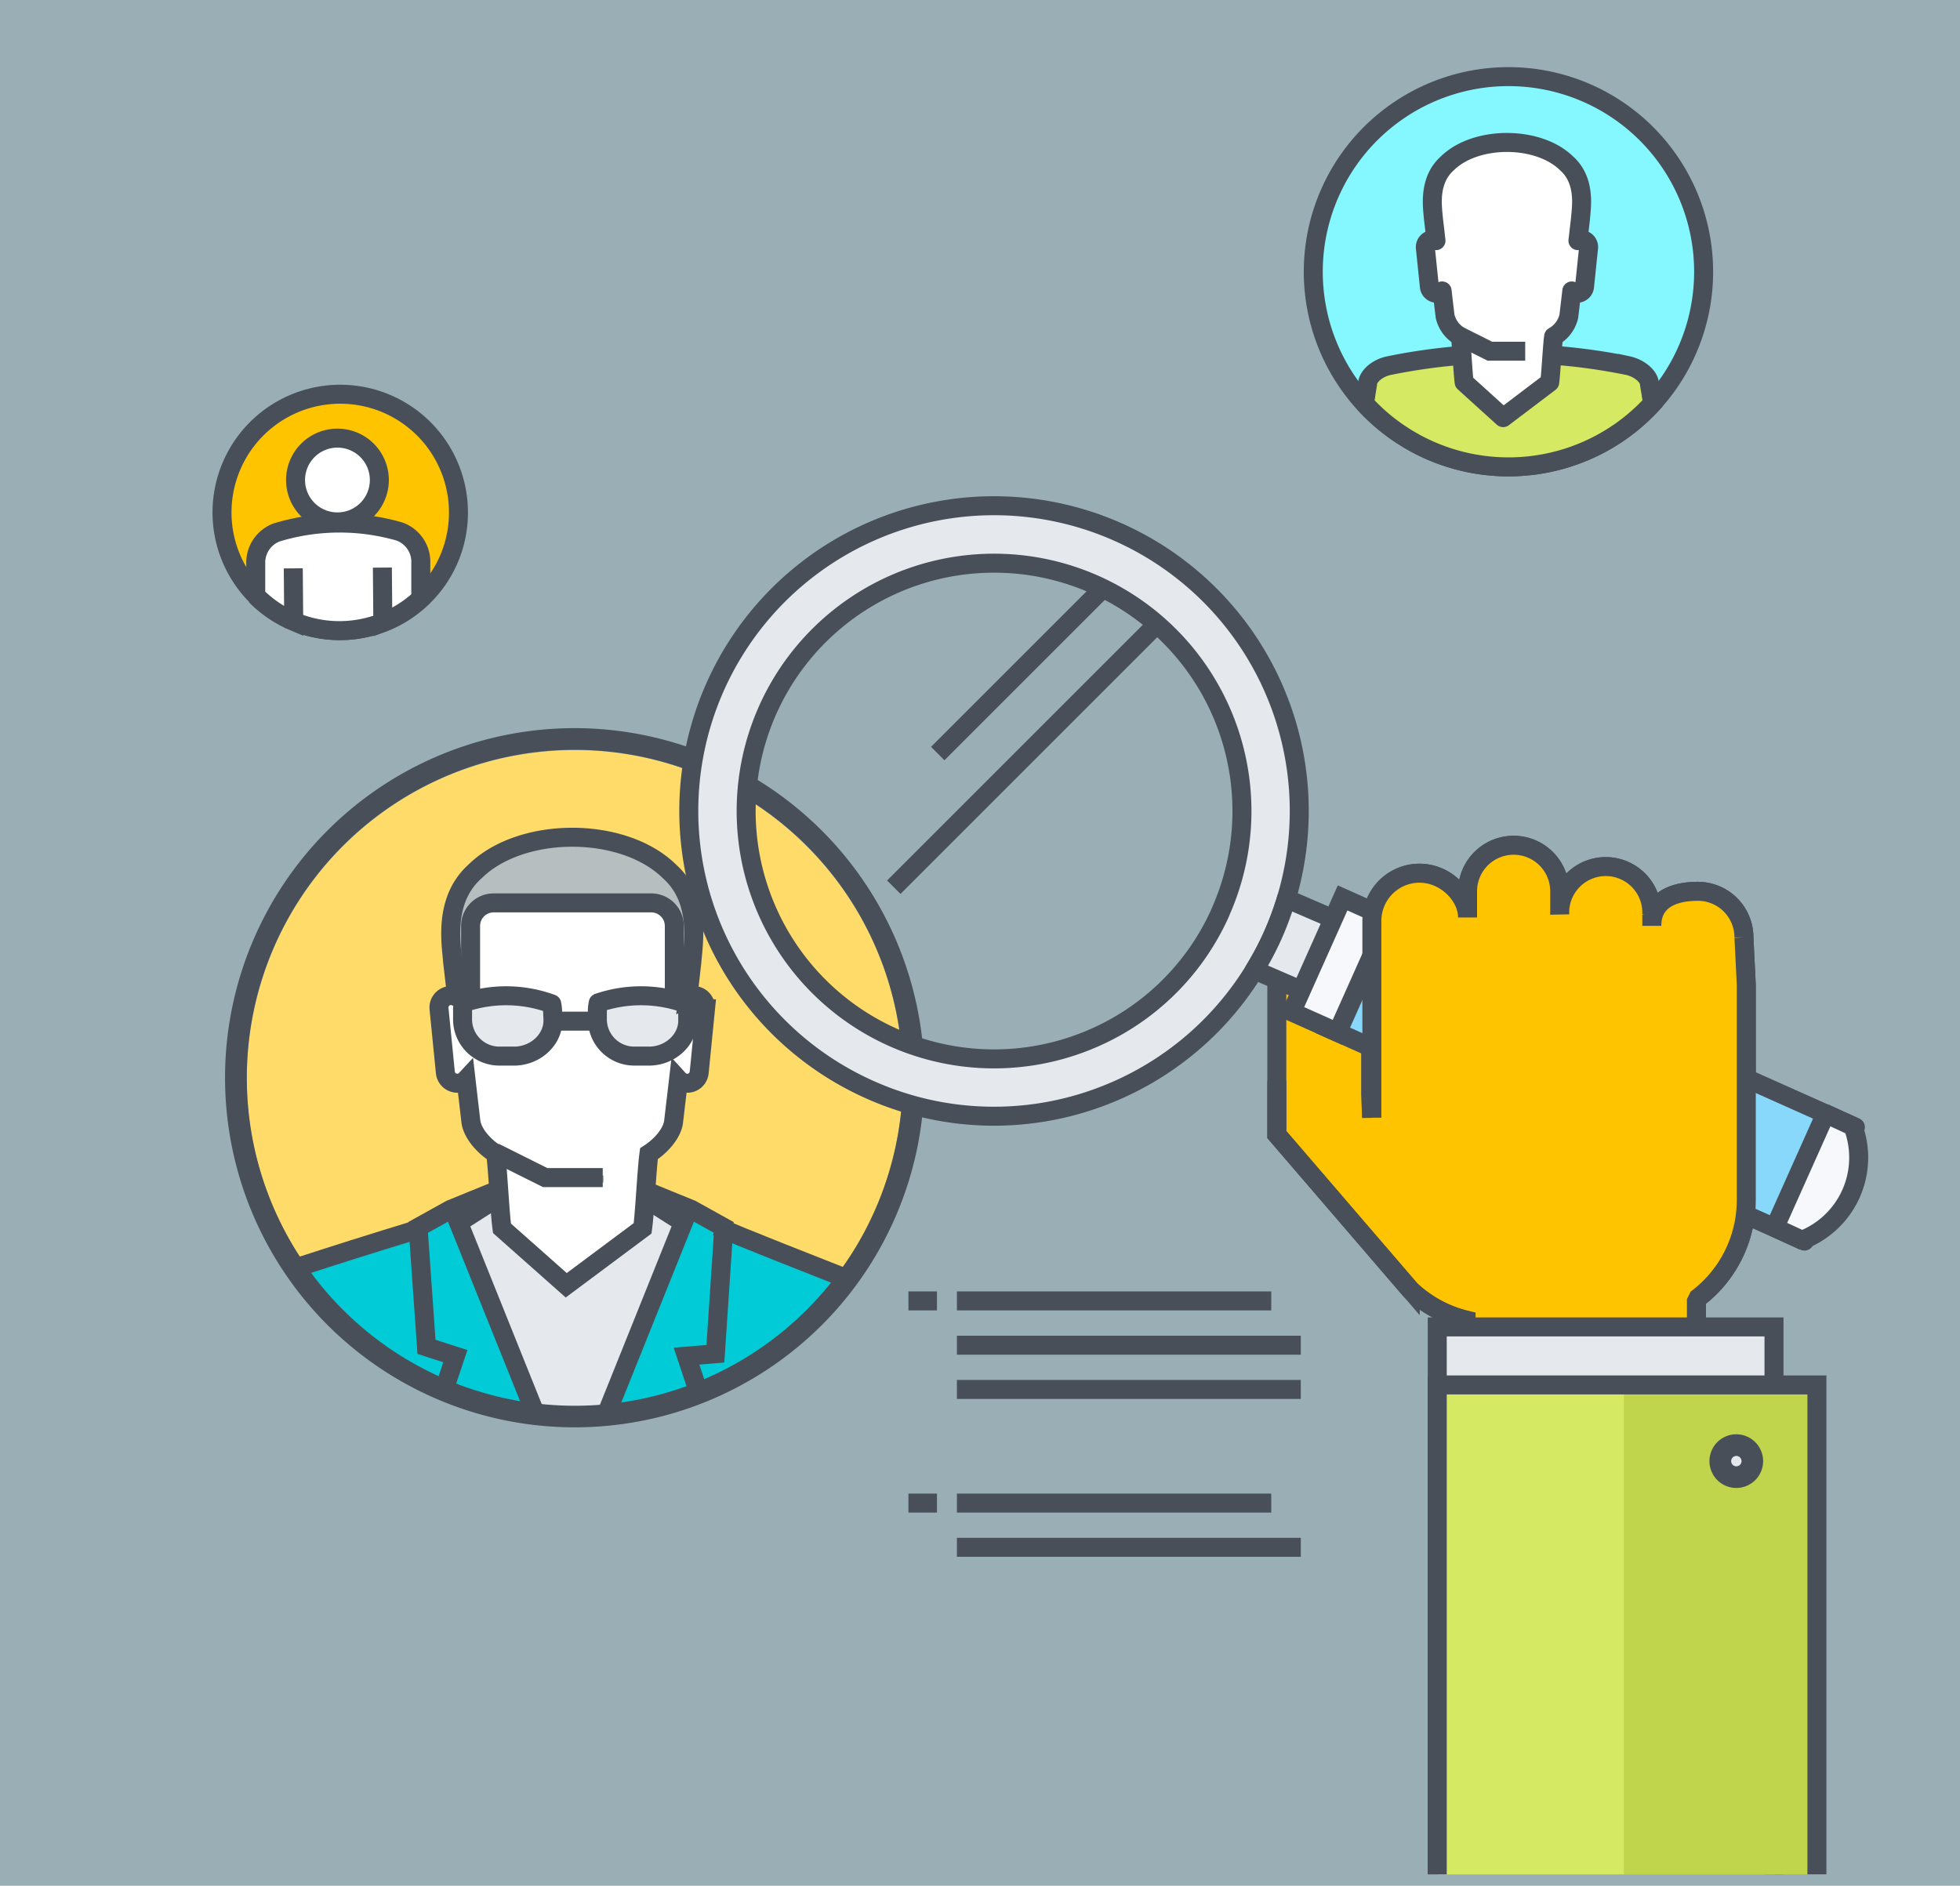 <svg xmlns="http://www.w3.org/2000/svg" viewBox="0 0 309.7 298"><rect x="0" y="0" width="309.7" height="298" fill="#808080" stroke="none"/><defs><style>.cls-1{fill:#b0dce8;opacity:0.51;}.cls-10,.cls-11,.cls-2,.cls-26,.cls-9{fill:none;}.cls-11,.cls-12,.cls-13,.cls-14,.cls-15,.cls-16,.cls-17,.cls-18,.cls-2,.cls-22,.cls-23,.cls-25,.cls-26,.cls-9{stroke:#484f59;stroke-width:3px;}.cls-12,.cls-18,.cls-2,.cls-25{stroke-miterlimit:10;}.cls-3{fill:#ffdc69;}.cls-23,.cls-4{fill:#fff;}.cls-13,.cls-18,.cls-5{fill:#e5e8ec;}.cls-6{fill:#b7bec0;}.cls-7{fill:#01cbd6;}.cls-8{fill:#484f59;}.cls-11,.cls-13,.cls-14,.cls-16,.cls-26{stroke-linejoin:round;}.cls-12,.cls-17,.cls-22{fill:#ffc400;}.cls-14{fill:#88d8fb;}.cls-15,.cls-16{fill:#f7f8fc;}.cls-17{stroke-linejoin:bevel;}.cls-19{fill:#c0d44c;}.cls-20,.cls-25{fill:#d5e962;}.cls-21{fill:#47b8eb;}.cls-24{fill:#84f8fe;}.cls-26{stroke-linecap:round;}</style></defs><title>2</title><g id="Capa_1" data-name="Capa 1"><rect class="cls-1" width="309.7" height="298"/><line class="cls-2" x1="151.2" y1="205.59" x2="200.87" y2="205.59"/><line class="cls-2" x1="148.05" y1="205.59" x2="143.54" y2="205.59"/><line class="cls-2" x1="151.2" y1="212.59" x2="205.54" y2="212.59"/><line class="cls-2" x1="151.2" y1="219.58" x2="205.54" y2="219.58"/><line class="cls-2" x1="151.2" y1="237.54" x2="200.87" y2="237.54"/><line class="cls-2" x1="148.05" y1="237.54" x2="143.54" y2="237.54"/><line class="cls-2" x1="151.2" y1="244.53" x2="205.54" y2="244.53"/><path class="cls-3" d="M39,170.39a51.83,51.83,0,1,1,93.59,30.69l-3.11-1.23c-4.62-1.82-11.23-4.42-14.54-5.84v-.27l-5.49-3.05-6.83-2.78c.14-2,.29-4,.43-5.2,2.27-1.52,3.81-3.65,3.95-5.46s.45-3.76.67-5.65a2.28,2.28,0,0,0,.69.19,2.43,2.43,0,0,0,2.67-2.18l1-10.06a2.42,2.42,0,0,0-.53-1.79,2.47,2.47,0,0,0-1.65-.89,2.26,2.26,0,0,0-.52,0c.19-1.65.38-3.28.56-4.94q0-.41.09-.93c.29-3,.9-9.41-3.82-13.63-3.54-3.47-9.41-5.54-15.73-5.54s-12.2,2.07-15.71,5.52C70,141.59,70.63,148,70.92,151q.06.52.09,1l.16,1.39c.14,1.17.27,2.35.41,3.53a2.35,2.35,0,0,0-.53,0,2.44,2.44,0,0,0-2.17,2.68l1,10a2.43,2.43,0,0,0,2.43,2.2h.25a2.73,2.73,0,0,0,.68-.18c.21,1.79.42,3.59.64,5.38l0,.24c.16,1.84,1.71,4,4,5.48.14,1.11.28,3,.42,5l-7.4,3-5.27,2.94c-5.22,1.6-11.72,3.85-17.73,5.83A51.59,51.59,0,0,1,39,170.39Z"/><path class="cls-4" d="M86.27,185.63l-7.9-3.95v0c-1.88-1.31-3.21-3.11-3.34-4.58l0-.25c-.24-2.09-.49-4.18-.73-6.28l-.13-1.16-.8.85a1.4,1.4,0,0,1-.84.43A1.35,1.35,0,0,1,71,169.5l-1-10.07A1.35,1.35,0,0,1,71.17,158a1.28,1.28,0,0,1,.77.16l.73.41a5.36,5.36,0,0,0-.12,1c0,.5,0,1-.06,1.49a6,6,0,0,0,1.65,4.4,6.71,6.71,0,0,0,4.76,2.08h0l2.55,0A6.53,6.53,0,0,0,87.82,162h6a6.1,6.1,0,0,0,1.64,3.49,6.57,6.57,0,0,0,4.73,2.06h0l2.56,0a7,7,0,0,0,4.83-2.22,5.82,5.82,0,0,0,1.55-4.16c0-.48,0-1,0-1.43a6.65,6.65,0,0,0-.14-1.08.51.51,0,0,0-.26-.35l.28-.16a1.36,1.36,0,0,1,.79-.16,1.37,1.37,0,0,1,1.21,1.48l-1,10.07a1.36,1.36,0,0,1-1.35,1.22h-.13a1.36,1.36,0,0,1-.85-.44l-.8-.83-.13,1.15c-.25,2.18-.5,4.35-.77,6.55-.12,1.54-1.59,3.46-3.66,4.8l-.21.13,0,.25c-.17,1.19-.34,3.61-.51,6-.15,2.17-.31,4.41-.46,5.63l-11.45,8.59-9.67-8.57c-.15-1.21-.31-3.45-.46-5.63-.13-1.85-.26-3.74-.4-5l7,3.48h9.23v-1.09Z"/><path class="cls-4" d="M94.35,158a.54.54,0,0,0-.36.42,8.15,8.15,0,0,0-.14,1.12c0,.44,0,.88,0,1.33h-6l0-1.21a7.17,7.17,0,0,0-.15-1.08.53.53,0,0,0-.35-.41,21.47,21.47,0,0,0-12.41-.7V146.4a3.1,3.1,0,0,1,3.1-3.1h24.9a3.1,3.1,0,0,1,3.1,3.1v11.06A21.37,21.37,0,0,0,94.35,158Z"/><path class="cls-5" d="M86.65,159.12a3.26,3.26,0,0,1,.07.61l0,1.44c.13,2.75-2.28,5.11-5.34,5.26l-2.52,0a5.57,5.57,0,0,1-4-1.74,4.92,4.92,0,0,1-1.36-3.62c0-.5,0-1,0-1.5q0-.28.06-.63A20.46,20.46,0,0,1,86.65,159.12Z"/><path class="cls-5" d="M94.93,159.62c0-.2,0-.41.07-.65a20.46,20.46,0,0,1,13,.15,4.71,4.71,0,0,1,.07.62c0,.47,0,.95,0,1.43a4.65,4.65,0,0,1-1.27,3.38,5.87,5.87,0,0,1-4,1.88l-2.54,0a5.49,5.49,0,0,1-3.95-1.73,4.91,4.91,0,0,1-1.38-3.62C94.9,160.61,94.92,160.11,94.93,159.62Z"/><path class="cls-6" d="M108.19,157.57l-.06.48c-.34-.12-.69-.23-1-.33V146.4a4.19,4.19,0,0,0-4.19-4.18H78a4.18,4.18,0,0,0-4.18,4.18v11.42L73,158a.66.66,0,0,0-.22.15l-.07-.61c-.16-1.46-.33-2.91-.5-4.36l-.16-1.36q0-.42-.09-1c-.29-3.1-.84-8.87,3.5-12.74,3.34-3.28,8.93-5.23,15-5.23s11.63,1.95,15,5.24c4.34,3.87,3.78,9.64,3.48,12.74,0,.36-.06.68-.08.93C108.64,153.75,108.42,155.65,108.19,157.57Z"/><path class="cls-7" d="M48.58,200.41c5.76-1.89,11.94-4,17-5.59l1.3,18.5,4.39,1.41-1.07,3.21A51.9,51.9,0,0,1,48.58,200.41Z"/><path class="cls-7" d="M71.19,218.37,72.63,214l-4.72-1.53-1.29-18.15,4.77-2.66,6.21-2.53,0,.18-5.84,3.72,11.49,28.6A52,52,0,0,1,71.19,218.37Z"/><path class="cls-5" d="M84.51,221.82,73.14,193.51l5.35-3.42c.12,1.74.25,3.28.37,4.18l0,.19,10.63,9.43,12.52-9.4,0-.22c.12-.84.24-2.28.36-3.87l4.86,3.11L95.86,222c-1.66.16-3.35.25-5.06.25A52.19,52.19,0,0,1,84.51,221.82Z"/><path class="cls-7" d="M108.64,193.07l-5.84-3.72,0-.18,6.14,2.5,4.84,2.69-1.28,19.14-4.79.4,1.63,4.88a51.85,51.85,0,0,1-12.28,3.05Z"/><path class="cls-7" d="M110.38,218.38l-1.17-3.51,4.34-.36,1.29-19.39c2.72,1.22,9.1,3.73,14.22,5.74l2.82,1.12A51.92,51.92,0,0,1,110.38,218.38Z"/><path class="cls-8" d="M90.8,118.5A51.83,51.83,0,1,1,39,170.32,51.82,51.82,0,0,1,90.8,118.5m0-3.43a55.25,55.25,0,1,0,55.26,55.25A55.31,55.31,0,0,0,90.8,115.07Z"/><path class="cls-9" d="M47,200.28c5.73-1.86,11.7-3.76,17.94-5.66"/><polyline class="cls-9" points="84.45 223.06 72.46 193.22 78.22 189.54 78.03 188.34 71.19 191.13 66.06 193.98 67.39 212.85 71.95 214.32 70.24 219.45"/><path class="cls-9" d="M133,201.76c-3.62-1.44-16.64-6.51-19.72-7.95"/><polyline class="cls-9" points="95.98 223.07 107.97 193.22 102.21 189.55 102.4 188.34 109.24 191.13 114.37 193.98 113.04 213.94 108.48 214.32 110.19 219.45"/><path class="cls-10" d="M101.54,194.12c.33-2.34.67-9.45,1-11.79,2.19-1.42,3.78-3.49,3.91-5.21q.39-3.27.77-6.54a1.88,1.88,0,0,0,3.26-1.1l1-10.06a1.89,1.89,0,0,0-2.8-1.85c.23-1.92.45-3.82.66-5.74.18-2.63,1.48-9.62-3.57-14.13-7.31-7.18-23.39-7.18-30.69,0-5.06,4.51-3.76,11.5-3.58,14.13l.66,5.74a1.88,1.88,0,0,0-1.1-.23,1.9,1.9,0,0,0-1.69,2.08l1,10.06a1.9,1.9,0,0,0,2.08,1.7,1.92,1.92,0,0,0,1.18-.6c.25,2.18.51,4.36.76,6.54.16,1.72,1.73,3.79,3.93,5.21.33,2.34.66,9.44,1,11.79l10.15,9Z"/><path class="cls-11" d="M73.22,158.49a6,6,0,0,0-.13,1c0,.5,0,1,0,1.5a5.81,5.81,0,0,0,5.87,5.91l2.53,0c3.37-.16,6-2.8,5.88-5.82l-.06-1.43a6.85,6.85,0,0,0-.13-1A20.88,20.88,0,0,0,73.22,158.49Z"/><path class="cls-11" d="M94.53,158.49a7.28,7.28,0,0,0-.14,1c0,.5,0,1,0,1.5a5.83,5.83,0,0,0,5.87,5.91l2.54,0c3.37-.15,6-2.8,5.87-5.82,0-.48,0-1-.05-1.43a7,7,0,0,0-.13-1A20.88,20.88,0,0,0,94.53,158.49Z"/><line class="cls-11" x1="88.09" y1="161.38" x2="94.36" y2="161.38"/><path class="cls-10" d="M72.14,157H73.6V146.33a3.64,3.64,0,0,1,3.64-3.64h25.81a3.64,3.64,0,0,1,3.65,3.64V157h2.1c.2-1.71.4-3.42.59-5.13.18-2.63,1.48-9.62-3.57-14.13-7.31-7.18-23.39-7.18-30.69,0-5.06,4.51-3.76,11.5-3.58,14.13C71.75,153.54,72,155.25,72.14,157Z"/><path class="cls-2" d="M74.36,157.57V146.33A3.64,3.64,0,0,1,78,142.69h24.9a3.65,3.65,0,0,1,3.65,3.64v11.24"/><path class="cls-2" d="M101.54,194.12c.33-2.34.67-9.45,1-11.79,2.19-1.42,3.78-3.49,3.91-5.21q.39-3.27.77-6.54a1.88,1.88,0,0,0,3.26-1.1l1-10.06a1.89,1.89,0,0,0-2.8-1.85c.23-1.92.45-3.82.66-5.74.18-2.63,1.48-9.62-3.57-14.13-7.31-7.18-23.39-7.18-30.69,0-5.06,4.51-3.76,11.5-3.58,14.13l.66,5.74a1.88,1.88,0,0,0-1.1-.23,1.9,1.9,0,0,0-1.69,2.08l1,10.06a1.9,1.9,0,0,0,2.08,1.7,1.92,1.92,0,0,0,1.18-.6c.25,2.18.51,4.36.76,6.54.16,1.72,1.73,3.79,3.93,5.21.33,2.34.66,9.44,1,11.79l10.15,9Z"/><polyline class="cls-2" points="95.24 186.1 86.14 186.1 78.13 182.1"/><path class="cls-12" d="M268.05,213.31v-8a19.52,19.52,0,0,0,7.88-15.67v-34l-.37-7.5a7.28,7.28,0,0,0-7.28-7.28c-4,0-7.28,1.44-7.28,5.46v-1.82a7.28,7.28,0,1,0-14.55,0v-3.64a7.28,7.28,0,0,0-14.56,0V145c0-3.44-.06.52-.06.52a7.53,7.53,0,1,0-15.06,0l-.05,31.11-.14-3.58V158a11.12,11.12,0,0,0-11.13-11.11h-3.7c-.16,0,.15,0,0,0v13.92s0,0,0,0v18.47l21.08,24.52a19.51,19.51,0,0,0,8.82,4.81v4.66"/><path class="cls-13" d="M137.33,172.16a48.23,48.23,0,1,1,36.94,1.05A48,48,0,0,1,137.33,172.16Zm55.5-28a39.17,39.17,0,1,0-21.77,20.6A39,39,0,0,0,192.83,144.19Z"/><path class="cls-13" d="M206.21,156.76l-8-3.46a48.92,48.92,0,0,0,2.87-5.41,49.44,49.44,0,0,0,2.18-5.87l8.05,3.47"/><rect class="cls-14" x="241.13" y="128.29" width="19.72" height="83.59" transform="translate(-6.7 329.83) rotate(-65.92)"/><rect class="cls-15" x="201.89" y="148.57" width="19.73" height="7.94" transform="translate(-13.92 283.62) rotate(-65.92)"/><path class="cls-16" d="M284.74,196a14,14,0,0,0,8.05-18L288.47,176l-8.05,18Z"/><line class="cls-9" x1="174.69" y1="92.57" x2="148.17" y2="119.09"/><line class="cls-9" x1="183.58" y1="97.86" x2="141.23" y2="140.21"/><path class="cls-2" d="M201.75,172.86s0-1.71,0-1.7v8.16l21.08,24.52a19.51,19.51,0,0,0,8.82,4.81v4.66"/><path class="cls-17" d="M268.05,213.31v-8a19.52,19.52,0,0,0,7.88-15.67v-34l-.37-7.5a7.28,7.28,0,0,0-7.28-7.28c-4,0-7.28,1.44-7.28,5.46v-1.82a7.28,7.28,0,1,0-14.55,0v-3.64a7.28,7.28,0,0,0-14.56,0V145c0-3.44-3.44-7-7.6-7a7.53,7.53,0,0,0-7.52,7.53v31.11"/><polyline class="cls-18" points="227.1 296.21 227.1 209.7 280.31 209.7 280.31 296.21"/><polyline class="cls-19" points="227.1 296.21 227.1 218.87 287.09 218.87 287.09 296.21"/><polyline class="cls-20" points="227.1 296.21 227.1 218.87 256.58 218.87 256.58 296.21"/><path class="cls-5" d="M274.36,233.43a2.53,2.53,0,1,1,2.52-2.52A2.52,2.52,0,0,1,274.36,233.43Z"/><path class="cls-8" d="M274.36,230.09a.82.82,0,1,1-.82.82.82.82,0,0,1,.82-.82m0-3.42a4.24,4.24,0,1,0,4.23,4.24,4.24,4.24,0,0,0-4.23-4.24Z"/><polyline class="cls-2" points="227.1 296.21 227.1 218.87 287.09 218.87 287.09 296.21"/><path class="cls-21" d="M66.83,67.64A18.71,18.71,0,0,0,40.45,94.17c0-1.41,0-3,0-5.39a5.1,5.1,0,0,1,3.25-4.58A34.1,34.1,0,0,1,63.12,84a5.1,5.1,0,0,1,3.33,4.52c0,2.72,0,4.48,0,6.06.2-.19.4-.36.59-.55a18.68,18.68,0,0,0-.26-26.43ZM53.37,82.47a6.62,6.62,0,1,1,6.57-6.67A6.61,6.61,0,0,1,53.37,82.47Z"/><path class="cls-22" d="M67.09,94.07a18.68,18.68,0,1,1,5.35-13.25A18.57,18.57,0,0,1,67.09,94.07Z"/><path class="cls-23" d="M63.12,84a34.1,34.1,0,0,0-19.46.16,5.1,5.1,0,0,0-3.25,4.58c0,2.35,0,4,0,5.39a18.68,18.68,0,0,0,6,4.07l-.07-8.38.07,8.38a18.49,18.49,0,0,0,7.41,1.46,18.76,18.76,0,0,0,6.67-1.3l-.07-8.66.07,8.66a18.69,18.69,0,0,0,6-3.78c0-1.58,0-3.34,0-6.06A5.1,5.1,0,0,0,63.12,84Z"/><path class="cls-23" d="M53.26,69.24a6.62,6.62,0,1,0,6.68,6.56A6.62,6.62,0,0,0,53.26,69.24Z"/><path class="cls-24" d="M269.19,42.94a30.84,30.84,0,1,1-30.83-30.83A30.83,30.83,0,0,1,269.19,42.94Z"/><path class="cls-2" d="M269.19,42.94a30.84,30.84,0,1,1-30.83-30.83A30.83,30.83,0,0,1,269.19,42.94Z"/><path class="cls-25" d="M260.64,60.77c0-1.23-1.54-2.59-3.46-3a94.28,94.28,0,0,0-37.64,0c-1.92.38-3.47,1.73-3.46,3-.19,1.13-.34,2.11-.46,3a30.83,30.83,0,0,0,45.48,0C261,62.88,260.83,61.9,260.64,60.77Z"/><path class="cls-4" d="M244.87,60.42c.2-1.44.41-5.8.62-7.24a4.91,4.91,0,0,0,2.4-3.2c.16-1.34.32-2.67.47-4a1.21,1.21,0,0,0,.73.36,1.17,1.17,0,0,0,1.28-1l.64-6.18a1.16,1.16,0,0,0-1-1.27,1.07,1.07,0,0,0-.68.14c.14-1.18.28-2.36.41-3.53.11-1.62.9-5.91-2.2-8.68-4.49-4.41-14.37-4.41-18.85,0-3.1,2.77-2.31,7.06-2.2,8.68.14,1.17.28,2.35.41,3.53a1.07,1.07,0,0,0-.68-.14,1.17,1.17,0,0,0-1,1.27l.64,6.18a1.17,1.17,0,0,0,1.28,1,1.21,1.21,0,0,0,.73-.36c.15,1.34.31,2.67.47,4a4.93,4.93,0,0,0,2.41,3.2c.2,1.44.41,5.8.6,7.24L237.51,66Z"/><path class="cls-26" d="M244.87,60.42c.2-1.44.41-5.8.62-7.24a4.91,4.91,0,0,0,2.4-3.2c.16-1.34.32-2.67.47-4a1.21,1.21,0,0,0,.73.36,1.17,1.17,0,0,0,1.28-1l.64-6.18a1.16,1.16,0,0,0-1-1.27,1.07,1.07,0,0,0-.68.14c.14-1.18.28-2.36.41-3.53.11-1.62.9-5.91-2.2-8.68-4.49-4.41-14.37-4.41-18.85,0-3.1,2.77-2.31,7.06-2.2,8.68.14,1.17.28,2.35.41,3.53a1.07,1.07,0,0,0-.68-.14,1.17,1.17,0,0,0-1,1.27l.64,6.18a1.17,1.17,0,0,0,1.28,1,1.21,1.21,0,0,0,.73-.36c.15,1.34.31,2.67.47,4a4.93,4.93,0,0,0,2.41,3.2c.2,1.44.41,5.8.6,7.24L237.51,66Z"/><polyline class="cls-2" points="241 55.5 235.41 55.5 230.49 53.04"/></g></svg>
